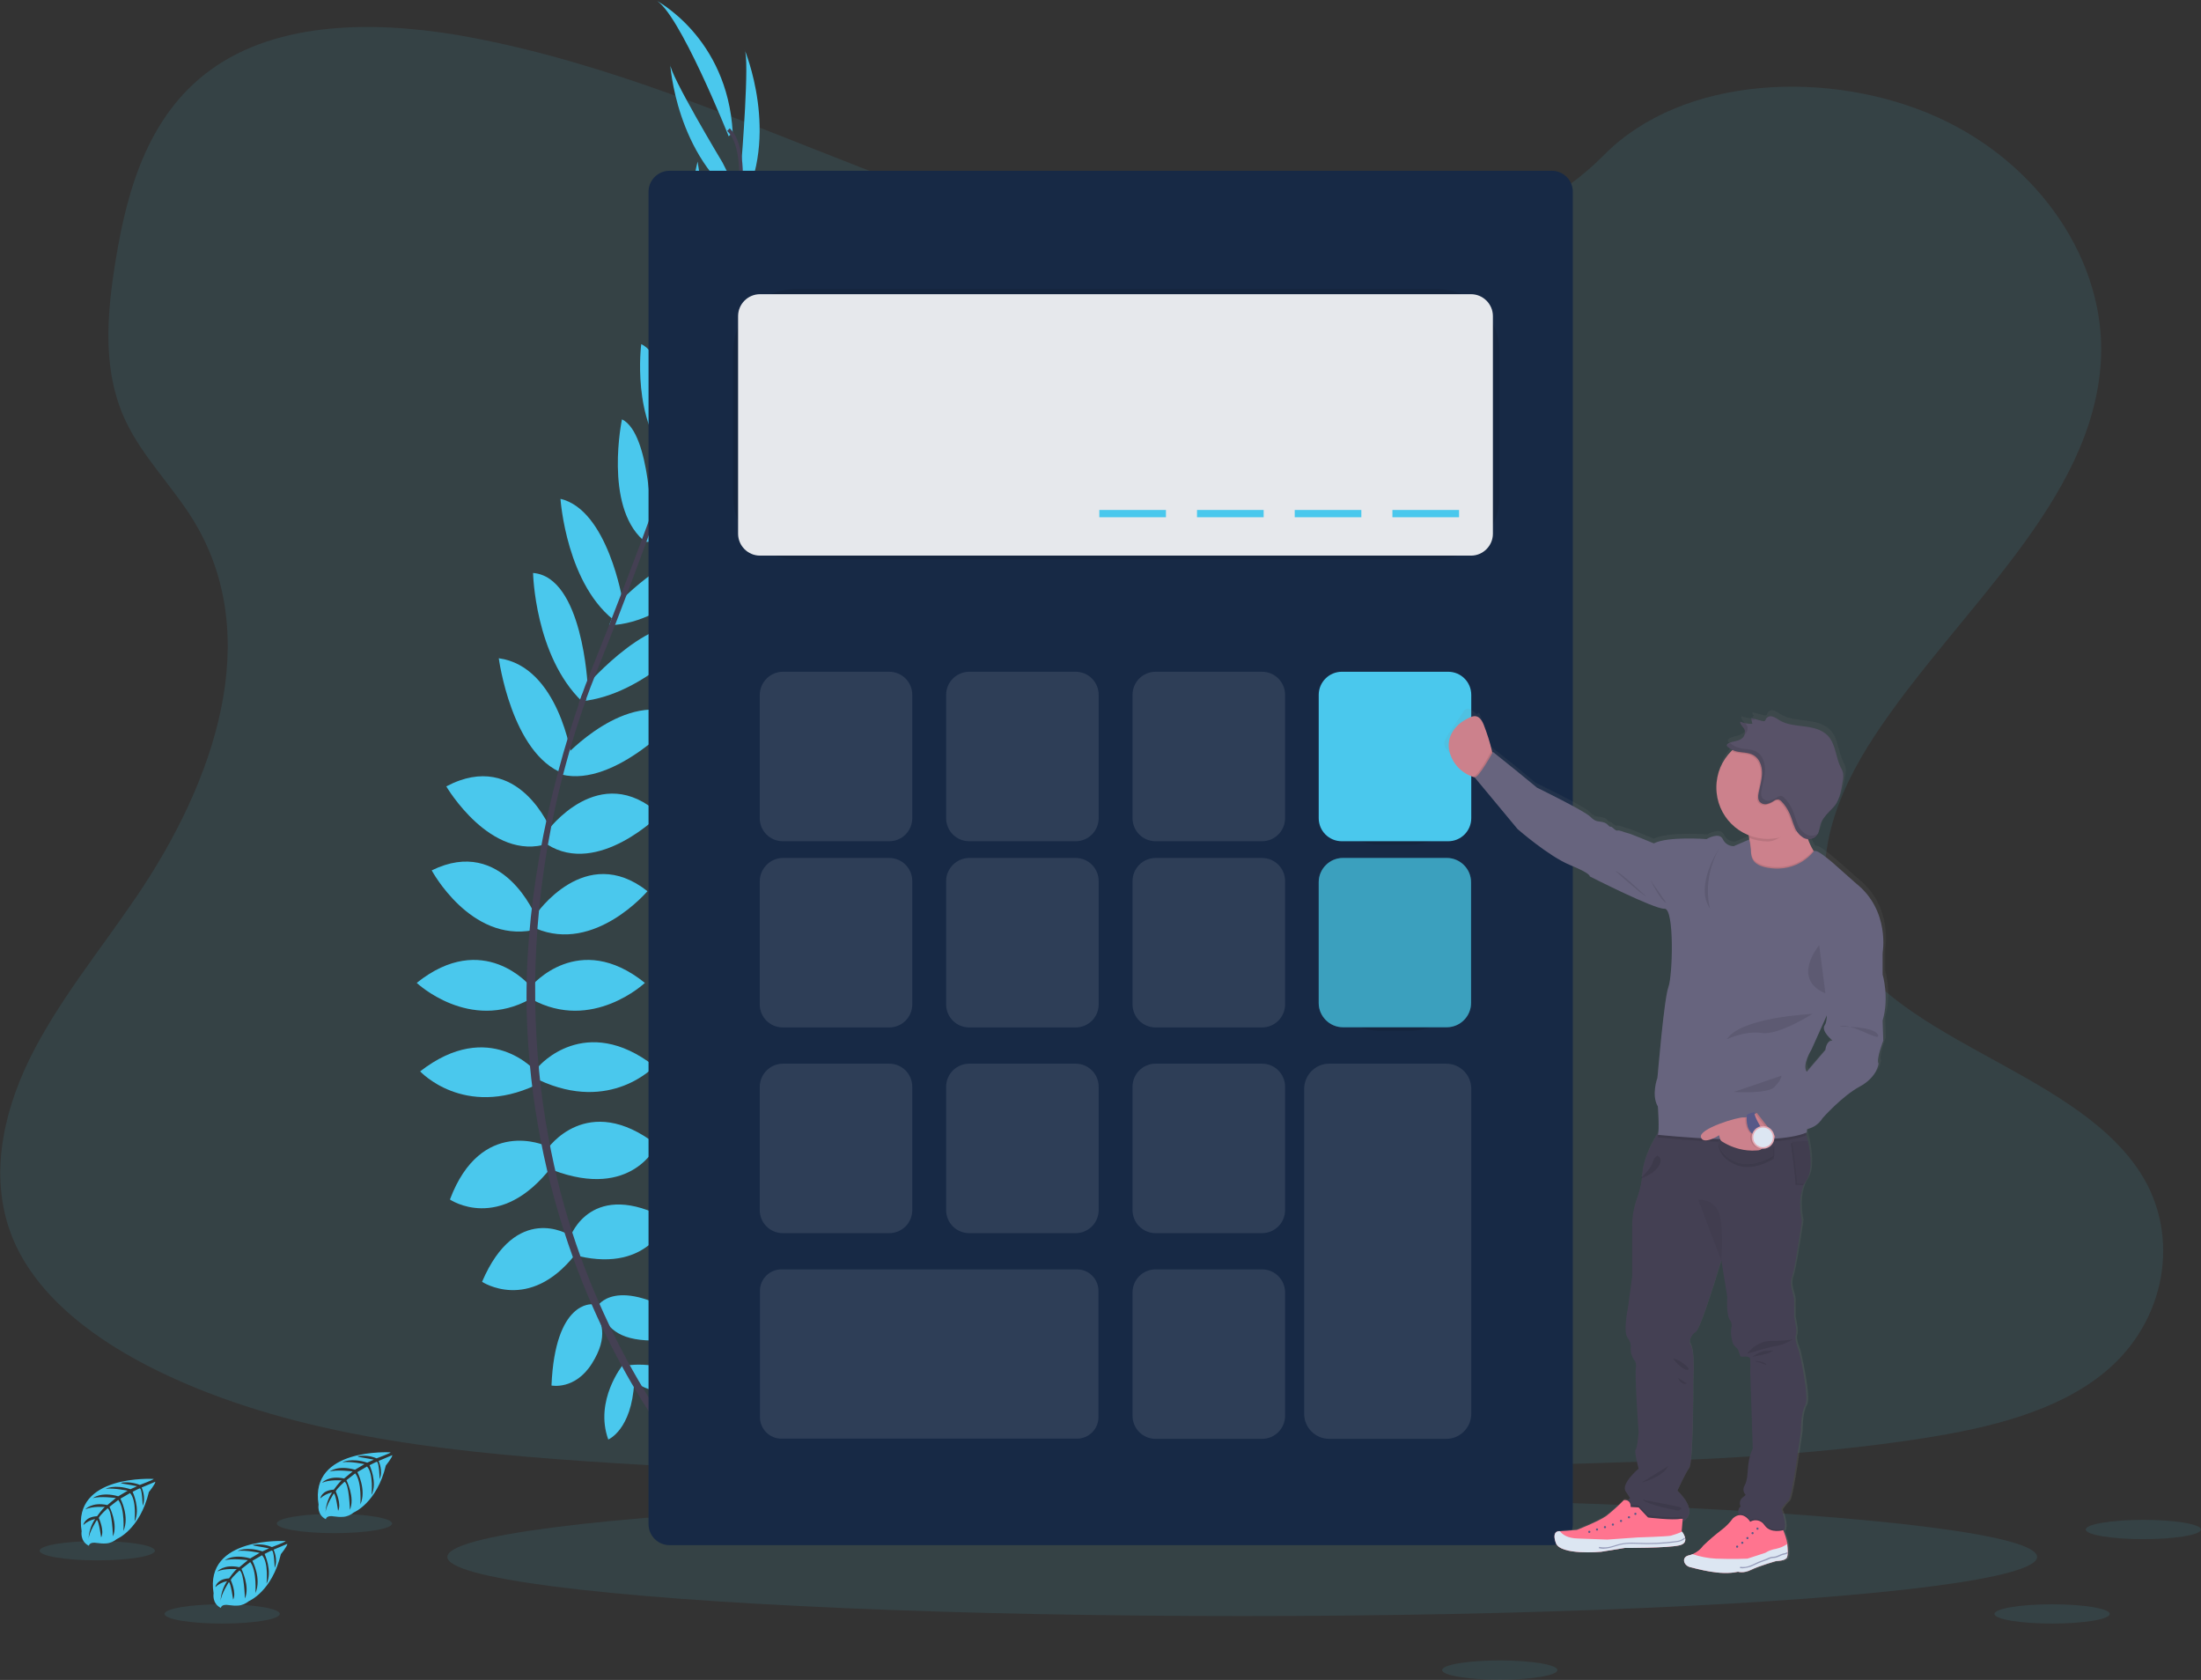 <?xml version="1.0" encoding="UTF-8"?> <svg xmlns="http://www.w3.org/2000/svg" xmlns:xlink="http://www.w3.org/1999/xlink" version="1.1" id="_x30_3431522-47b9-4239-bf4c-9446bb50bb61" x="0px" y="0px" viewBox="0 0 1027.3 784" style="enable-background:new 0 0 1027.3 784;" xml:space="preserve"><rect x="0" y="0" width="1027.3" height="784" fill="#333333" stroke="none"/> <style type="text/css"> .st0{opacity:0.1;fill:#4AC8ED;enable-background:new ;} .st1{fill:#4AC8ED;} .st2{fill:#444053;} .st3{fill:#172945;} .st4{opacity:0.1;enable-background:new ;} .st5{fill:#E6E8EC;} .st6{opacity:0.1;fill:#FFFFFF;enable-background:new ;} .st7{opacity:0.2;enable-background:new ;} .st8{fill:url(#SVGID_1_);} .st9{fill:#CC818C;} .st10{opacity:5.000000e-02;enable-background:new ;} .st11{fill:#FF748F;} .st12{fill:#575988;} .st13{fill:#DCE6F2;} .st14{opacity:0.5;fill:#575988;enable-background:new ;} .st15{fill:#67647E;} .st16{fill:#585268;} .st17{fill:#E4AAB4;} .st18{opacity:0.1;} </style> <path class="st0" d="M586.6,124c-64.7-2.2-126.4-23.1-185.2-46S284.2,29.8,221,17.7c-40.6-7.8-87.1-8.9-119.8,12.9 c-31.5,21-41.7,57.1-47.2,90.7c-4.1,25.3-6.5,51.8,4.8,75.5c7.8,16.4,21.7,30.2,31.4,45.9c33.5,54.7,9.8,122.2-26.4,175.6 c-17,25.1-36.7,49-49.9,75.7c-13.1,26.7-19.2,57.2-7.7,84.5c11.4,27,38.5,47.2,67.9,61.5c59.7,29,130,37.2,198.6,41.9 c151.8,10.4,304.5,5.9,456.7,1.4c56.3-1.7,112.9-3.4,168.3-12.1c30.8-4.8,62.6-12.5,84.9-31c28.4-23.5,35.4-63.4,16.4-92.9 c-31.9-49.5-120-61.8-142.3-114.9c-12.3-29.2,0.3-61.8,18.2-88.9c38.2-58.2,102.3-109.2,105.7-175.7c2.3-45.7-28.5-91.4-76.1-113 c-49.9-22.6-119.2-19.8-156,17.7C710.4,111.1,643.7,126,586.6,124z"></path> <ellipse class="st0" cx="579.8" cy="726.6" rx="371" ry="27.6"></ellipse> <path class="st1" d="M292.9,637.2c0,0,21-3.4,33.6,11.5c0,0-9.2,7.3-29.1-2.8L292.9,637.2z"></path> <path class="st1" d="M290.7,637c0,0-13.4,16.5-6.8,34.8c0,0,10.9-4.4,12.1-26.6L290.7,637z"></path> <path class="st1" d="M278.7,609.8c0,0,8.4-15.4,42,6.2c0,0-4.5,10.4-19.3,9.5S282.6,618,278.7,609.8z"></path> <path class="st1" d="M276.5,608.7c0,0-17.4-2-19.1,37.9c0,0,11,2.3,18.9-10.3S280.9,616.6,276.5,608.7z"></path> <path class="st1" d="M266.3,576.9c0,0,9.8-27.2,45.4-7.8c0,0-8.1,24.9-41.7,17.1L266.3,576.9z"></path> <path class="st1" d="M255.4,536.3c0,0,18.5-27.4,51.2-2c0,0-11.5,25.8-48.5,11.8L255.4,536.3z"></path> <path class="st1" d="M251.5,497.6c0,0,21.6-25.2,54,0c0,0-20.4,22.1-54,6.4V497.6z"></path> <path class="st1" d="M248.1,460.1c0,0,21.9-26.3,52.9-1.4c0,0-24.6,23.2-52.9,7.6V460.1z"></path> <path class="st1" d="M250.1,426.8c0,0,23-33.9,52.1-10.9c0,0-24.6,29.1-52.1,17.4V426.8z"></path> <path class="st1" d="M255.4,387.9c0,0,24.4-33.6,52.6-7.8c0,0-28.8,29.1-52.6,14V387.9z"></path> <path class="st1" d="M263.5,353.1c0,0,28.8-31.6,54-19c0,0-30.1,33.5-55.3,27.4L263.5,353.1z"></path> <path class="st1" d="M273.6,320.1c0,0,33.3-38.6,52.6-25.8c0,0-24.5,30-55,33L273.6,320.1z"></path> <path class="st1" d="M288.2,281.9c0,0,29.1-31.6,50.4-23.7c0,0-24.9,32.8-54.3,33.6L288.2,281.9z"></path> <path class="st1" d="M301.3,246.1c0,0,32.2-30.2,46.2-24.9c0,0-23.2,33.6-47.6,31.6L301.3,246.1z"></path> <path class="st1" d="M314.2,213c0,0,27.7-36.1,42.8-33.3c0,0-16.8,32.2-42.8,37V213z"></path> <path class="st1" d="M328.2,168.5c0,0,24.5-27.7,37.7-27.6c0,0-19.3,37-38.7,36.7L328.2,168.5z"></path> <path class="st1" d="M336.5,138.8l23.7-57.7c0,0,1.2,52.1-26.7,68.4L336.5,138.8z"></path> <path class="st1" d="M346.1,75.2c0,0,3.9-48.2,1.4-52.1c0,0,16.9,40-1.6,73.4L346.1,75.2z"></path> <path class="st1" d="M265.4,576.2c0,0-24.5-15.2-40.4,22c0,0,21.8,14.5,43.3-12.5L265.4,576.2z"></path> <path class="st1" d="M254.7,534.7c0,0-30.1-13.7-44.7,25.1c0,0,23.3,16,47.5-15.3L254.7,534.7z"></path> <path class="st1" d="M250.1,500c0,0-21.6-25.2-54,0c0,0,20.4,22.1,54,6.4V500z"></path> <path class="st1" d="M247.4,460.1c0,0-21.8-26.3-52.9-1.4c0,0,24.6,23.2,52.9,7.6V460.1z"></path> <path class="st1" d="M250.1,427.8c0,0-15.3-38-48.6-21.6c0,0,18,33.6,47.3,27.9L250.1,427.8z"></path> <path class="st1" d="M257.3,387.7c0,0-15.2-38.6-49-20.7c0,0,20.7,35.4,47.5,26.7L257.3,387.7z"></path> <path class="st1" d="M266.8,353.3c0,0-6-42.3-34-46.1c0,0,5.9,44.6,30.2,53.8L266.8,353.3z"></path> <path class="st1" d="M274.3,320.2c0,0-2.3-51-25.5-52.8c0,0,0.8,38.7,22.9,60L274.3,320.2z"></path> <path class="st1" d="M290.6,280.4c0,0-6.9-42.4-29-47.6c0,0,2.7,41.1,26.8,58L290.6,280.4z"></path> <path class="st1" d="M304,246.4c0,0-0.2-44.2-13.7-50.7c0,0-8.4,40,9.8,56.3L304,246.4z"></path> <path class="st1" d="M315.2,212.5c0,0-1.9-45.5-15.9-51.9c0,0-4.8,36,13.8,54.9L315.2,212.5z"></path> <path class="st1" d="M330.1,172.1c0,0-0.1-37-10.1-45.7c0,0-9.9,40.5,4.9,53.1L330.1,172.1z"></path> <path class="st1" d="M335.3,137l-9.7-61.6c0,0-13.2,50.5,10.2,72.7L335.3,137z"></path> <path class="st1" d="M337.2,75.8c0,0-24.9-41.4-24.4-46c0,0,2.6,43.4,34,65L337.2,75.8z"></path> <path class="st1" d="M340.1,63.6c0,0-23.5-58.8-34.2-63.6c0,0,33.6,17.1,36.1,61.9L340.1,63.6z"></path> <path class="st2" d="M327.1,177.9l-1.6-0.5c19.9-64.7,24.8-106,13.9-116.3l1.2-1.2C352.1,70.7,347.4,111.5,327.1,177.9z"></path> <path class="st2" d="M272.4,329.4l-2.4-0.8c2.1-5.9,4.4-12,6.8-17.9c20.7-51.7,38.3-99.7,49.7-136.6l2.1-1 c-11.3,36.9-28.6,86.8-49.4,138.5C276.8,317.5,274.5,323.5,272.4,329.4z"></path> <path class="st2" d="M322.5,685.7c-0.3-0.4-32.5-36.6-54.9-98.4c-13.1-36.2-20.5-74.3-21.7-112.8c-1.5-48.1,8.6-101.9,25.9-150.7 l1.9,2.2c-38.8,109.6-23.4,203.4-2.9,260c22.2,61.3,54,97.1,54.3,97.5L322.5,685.7z"></path> <path class="st1" d="M182.3,677.8c0,0-38-2.3-33.6,24.4c0,0-0.9,4.7,3.4,6.8c0,0,0.1-2,3.9-1.3c1.4,0.2,2.8,0.3,4.1,0.2 c1.9-0.1,3.6-0.9,5.1-2.1l0,0c0,0,10.7-4.4,14.9-21.9c0,0,3.1-3.8,3-4.8l-6.4,2.7c0,0,2.2,4.6,0.5,8.5c0,0-0.2-8.3-1.4-8.1 c-0.2,0-3.3,1.6-3.3,1.6s3.8,8.1,0.9,13.9c0,0,1.1-9.9-2.1-13.3l-4.5,2.6c0,0,4.4,8.3,1.4,15.1c0,0,0.8-10.4-2.4-14.5l-4.1,3.2 c0,0,4.1,8.2,1.6,13.8c0,0-0.3-12.1-2.5-13.1c0,0-3.6,3.2-4.1,4.5c0,0,2.8,6,1.1,9.1c0,0-1.1-8.1-2-8.1c0,0-3.6,5.4-3.9,9 c0.2-3.4,1.2-6.7,3.1-9.5c-2.1,0.4-4,1.4-5.5,2.8c0,0,0.5-3.8,6.3-4.1c0,0,3-4.1,3.7-4.3c0,0-5.8-0.5-9.2,1.1c0,0,3.1-3.6,10.3-2 l4-3.3c0,0-7.6-1-10.8,0.1c0,0,3.7-3.2,11.9-0.9l4.4-2.6c0,0-6.5-1.4-10.3-0.9c0,0,4.1-2.2,11.6,0.2l3.1-1.4c0,0-4.7-0.9-6.1-1.1 c-1.4-0.2-1.5-0.5-1.5-0.5c3-0.5,6.1-0.2,8.9,1C175.6,680.6,182.4,678.2,182.3,677.8z"></path> <path class="st1" d="M71.7,690.2c0,0-38-2.3-33.6,24.4c0,0-0.9,4.7,3.4,6.8c0,0,0.1-2,3.9-1.3c1.4,0.2,2.8,0.3,4.1,0.2 c1.9-0.1,3.6-0.9,5.1-2.1l0,0c0,0,10.7-4.4,14.9-21.9c0,0,3.1-3.8,3-4.8l-6.4,2.7c0,0,2.2,4.6,0.5,8.5c0,0-0.2-8.3-1.4-8.1 c-0.2,0-3.3,1.6-3.3,1.6s3.8,8.1,0.9,13.9c0,0,1.1-9.9-2.1-13.3l-4.5,2.6c0,0,4.4,8.3,1.4,15.1c0,0,0.8-10.4-2.4-14.5l-4.1,3.2 c0,0,4.1,8.2,1.6,13.8c0,0-0.3-12.1-2.5-13.1c0,0-3.6,3.2-4.1,4.5c0,0,2.8,6,1.1,9.1c0,0-1.1-8.1-2-8.1c0,0-3.6,5.4-3.9,9 c0.2-3.4,1.2-6.7,3.1-9.5c-2.1,0.4-4,1.4-5.5,2.8c0,0,0.6-3.8,6.4-4.1c0,0,3-4.1,3.7-4.3c0,0-5.8-0.5-9.2,1.1c0,0,3.1-3.6,10.3-2 l4-3.3c0,0-7.6-1-10.8,0.1c0,0,3.7-3.2,11.9-0.9l4.4-2.6c0,0-6.5-1.4-10.3-0.9c0,0,4.1-2.2,11.6,0.2l3.1-1.4c0,0-4.7-0.9-6.1-1.1 s-1.5-0.5-1.5-0.5c3-0.5,6.1-0.1,8.9,1C65.1,693,71.8,690.6,71.7,690.2z"></path> <path class="st1" d="M133.3,719.2c0,0-38-2.3-33.6,24.4c0,0-0.9,4.7,3.4,6.8c0,0,0.1-2,3.9-1.3c1.4,0.2,2.8,0.3,4.1,0.2 c1.9-0.1,3.6-0.9,5.1-2.1l0,0c0,0,10.7-4.4,14.9-21.9c0,0,3.1-3.8,3-4.8l-6.4,2.7c0,0,2.2,4.6,0.5,8.5c0,0-0.2-8.3-1.4-8.1 c-0.2,0-3.3,1.6-3.3,1.6s3.8,8.1,0.9,13.9c0,0,1.1-9.9-2.1-13.3l-4.5,2.6c0,0,4.4,8.3,1.4,15.1c0,0,0.8-10.4-2.4-14.5l-4.1,3.2 c0,0,4.1,8.2,1.6,13.8c0,0-0.3-12.1-2.5-13.1c0,0-3.6,3.2-4.1,4.5c0,0,2.8,6,1.1,9.1c0,0-1.1-8.1-2-8.1c0,0-3.6,5.4-3.9,9 c0.2-3.4,1.2-6.7,3.1-9.5c-2.1,0.4-4,1.4-5.5,2.8c0,0,0.6-3.8,6.4-4.1c0,0,2.9-4.1,3.7-4.3c0,0-5.8-0.5-9.2,1.1c0,0,3.1-3.6,10.3-2 l4-3.3c0,0-7.6-1-10.8,0.1c0,0,3.7-3.2,11.9-0.9l4.4-2.6c0,0-6.4-1.4-10.3-0.9c0,0,4.1-2.2,11.6,0.2l3.1-1.4c0,0-4.7-0.9-6.1-1.1 s-1.5-0.5-1.5-0.5c3-0.5,6.1-0.2,8.9,1C126.7,722.1,133.4,719.6,133.3,719.2z"></path> <ellipse class="st0" cx="103.7" cy="753.2" rx="26.9" ry="4.5"></ellipse> <ellipse class="st0" cx="957.8" cy="753.2" rx="26.9" ry="4.5"></ellipse> <ellipse class="st0" cx="700" cy="779.4" rx="26.9" ry="4.5"></ellipse> <ellipse class="st0" cx="1000.4" cy="713.8" rx="26.9" ry="4.5"></ellipse> <ellipse class="st0" cx="156.1" cy="711" rx="26.9" ry="4.5"></ellipse> <ellipse class="st0" cx="45.4" cy="723.7" rx="26.9" ry="4.5"></ellipse> <path class="st3" d="M312.5,79.7h411.8c5.4,0,9.8,4.4,9.8,9.8v621.8c0,5.4-4.4,9.8-9.8,9.8H312.5c-5.4,0-9.8-4.4-9.8-9.8V89.5 C302.7,84.1,307.1,79.7,312.5,79.7z"></path> <path class="st4" d="M371.4,134.9h299.3c16.1,0,29.2,13.1,29.2,29.2v67.7c0,16.1-13.1,29.2-29.2,29.2H371.4 c-16.1,0-29.2-13.1-29.2-29.2v-67.7C342.2,147.9,355.3,134.9,371.4,134.9z"></path> <path class="st5" d="M354.7,137.3h331.9c5.6,0,10.2,4.6,10.2,10.2v101.6c0,5.6-4.6,10.2-10.2,10.2H354.7c-5.6,0-10.2-4.6-10.2-10.2 V147.5C344.5,141.9,349.1,137.3,354.7,137.3z"></path> <path class="st6" d="M365.5,313.5H415c6,0,10.8,4.8,10.8,10.8v57.5c0,6-4.8,10.8-10.8,10.8h-49.6c-6,0-10.8-4.8-10.8-10.8v-57.5 C354.7,318.3,359.5,313.5,365.5,313.5z"></path> <path class="st6" d="M452.4,313.5H502c6,0,10.8,4.8,10.8,10.8v57.5c0,6-4.8,10.8-10.8,10.8h-49.6c-6,0-10.8-4.8-10.8-10.8v-57.5 C441.6,318.3,446.5,313.5,452.4,313.5z"></path> <path class="st6" d="M539.4,313.5h49.6c6,0,10.8,4.8,10.8,10.8v57.5c0,6-4.8,10.8-10.8,10.8h-49.6c-6,0-10.8-4.8-10.8-10.8v-57.5 C528.6,318.3,533.4,313.5,539.4,313.5z"></path> <path class="st4" d="M644.4,315.2h13.5c15.9,0,28.8,12.9,28.8,28.8v21.4c0,15.9-12.9,28.8-28.8,28.8h-13.5 c-15.9,0-28.8-12.9-28.8-28.8V344C615.5,328.1,628.4,315.2,644.4,315.2z"></path> <path class="st1" d="M626.3,313.5h49.6c6,0,10.8,4.8,10.8,10.8v57.5c0,6-4.8,10.8-10.8,10.8h-49.6c-6,0-10.8-4.8-10.8-10.8v-57.5 C615.5,318.3,620.4,313.5,626.3,313.5z"></path> <path class="st6" d="M365.5,400.4H415c6,0,10.8,4.8,10.8,10.8v57.5c0,6-4.8,10.8-10.8,10.8h-49.6c-6,0-10.8-4.8-10.8-10.8v-57.5 C354.7,405.3,359.5,400.4,365.5,400.4z"></path> <path class="st6" d="M452.4,400.4H502c6,0,10.8,4.8,10.8,10.8v57.5c0,6-4.8,10.8-10.8,10.8h-49.6c-6,0-10.8-4.8-10.8-10.8v-57.5 C441.6,405.3,446.5,400.4,452.4,400.4z"></path> <path class="st6" d="M539.4,400.4h49.6c6,0,10.8,4.8,10.8,10.8v57.5c0,6-4.8,10.8-10.8,10.8h-49.6c-6,0-10.8-4.8-10.8-10.8v-57.5 C528.6,405.3,533.4,400.4,539.4,400.4z"></path> <path class="st6" d="M365.5,496.4H415c6,0,10.8,4.8,10.8,10.8v57.5c0,6-4.8,10.8-10.8,10.8h-49.6c-6,0-10.8-4.8-10.8-10.8v-57.5 C354.7,501.2,359.5,496.4,365.5,496.4z"></path> <path class="st6" d="M452.4,496.4H502c6,0,10.8,4.8,10.8,10.8v57.5c0,6-4.8,10.8-10.8,10.8h-49.6c-6,0-10.8-4.8-10.8-10.8v-57.5 C441.6,501.2,446.5,496.4,452.4,496.4z"></path> <path class="st6" d="M539.4,496.4h49.6c6,0,10.8,4.8,10.8,10.8v57.5c0,6-4.8,10.8-10.8,10.8h-49.6c-6,0-10.8-4.8-10.8-10.8v-57.5 C528.6,501.2,533.4,496.4,539.4,496.4z"></path> <path class="st6" d="M539.4,592.4h49.6c6,0,10.8,4.8,10.8,10.8v57.5c0,6-4.8,10.8-10.8,10.8h-49.6c-6,0-10.8-4.8-10.8-10.8v-57.5 C528.6,597.2,533.4,592.4,539.4,592.4z"></path> <path class="st4" d="M644.4,402.1h13.5c15.9,0,28.8,12.9,28.8,28.8v21.4c0,15.9-12.9,28.8-28.8,28.8h-13.5 c-15.9,0-28.8-12.9-28.8-28.8v-21.4C615.5,415,628.4,402.1,644.4,402.1z"></path> <path class="st1" d="M626.8,400.4h48.5c6.2,0,11.3,5.1,11.3,11.3v56.4c0,6.2-5.1,11.3-11.3,11.3h-48.5c-6.2,0-11.3-5.1-11.3-11.3 v-56.4C615.5,405.5,620.6,400.4,626.8,400.4z"></path> <path class="st7" d="M626.8,400.4h48.5c6.2,0,11.3,5.1,11.3,11.3v56.4c0,6.2-5.1,11.3-11.3,11.3h-48.5c-6.2,0-11.3-5.1-11.3-11.3 v-56.4C615.5,405.5,620.6,400.4,626.8,400.4z"></path> <path class="st6" d="M364.7,592.4h138c5.5,0,10,4.5,10,10v59c0,5.5-4.5,10-10,10h-138c-5.5,0-10-4.5-10-10v-59 C354.7,596.9,359.2,592.4,364.7,592.4z"></path> <path class="st6" d="M620.4,496.4H675c6.4,0,11.7,5.2,11.7,11.7v151.7c0,6.4-5.2,11.7-11.7,11.7h-54.6c-6.4,0-11.7-5.2-11.7-11.7 V508.1C608.8,501.6,614,496.4,620.4,496.4z"></path> <rect x="649.9" y="238" class="st1" width="31.1" height="3.4"></rect> <rect x="604.3" y="238" class="st1" width="31.1" height="3.4"></rect> <rect x="558.7" y="238" class="st1" width="31.1" height="3.4"></rect> <rect x="513.1" y="238" class="st1" width="31.1" height="3.4"></rect> <linearGradient id="SVGID_1_" gradientUnits="userSpaceOnUse" x1="940.905" y1="-8.791" x2="940.905" y2="394.574" gradientTransform="matrix(1 0 0 -1 -163.35 725.256)"> <stop offset="0" style="stop-color:#808080;stop-opacity:0.25"></stop> <stop offset="0.54" style="stop-color:#808080;stop-opacity:0.12"></stop> <stop offset="1" style="stop-color:#808080;stop-opacity:0.1"></stop> </linearGradient> <path class="st8" d="M879.9,474.5c3.2-10.8,0-21.6,0-21.6v-10.2c0,0,3.7-19.9-12.7-32.7l-10.9-9.6c0,0-6.1-5.2-7.9-5.6 c-0.3-0.1-0.7-0.1-1-0.1l-0.3-0.2c-0.9-1.6-1.7-3.3-2.4-5c1.4,0.2,2.9-0.3,3.9-1.3c0.4-0.5,0.7-1,0.9-1.5l0,0 c0.6-1.4,0.7-3.1,1.3-4.6c0.5-1.2,1.1-2.3,2-3.3c-0.1,0.2-0.2,0.4-0.3,0.5c1.5-1.9,3.5-3.6,5-5.6c0.3-0.4,0.6-0.8,0.8-1.2 c-0.1,0.1-0.1,0.2-0.2,0.3c2-3.2,2.6-7.1,3.2-10.9c0.3-1.3,0.3-2.6,0.1-3.9c-0.3-0.9-0.6-1.7-1.1-2.5c-2.4-4.9-2.3-11-6.1-14.9 c-2.8-2.9-7.1-3.8-11.2-4.3s-8.3-0.8-11.8-2.9c-1-0.7-2-1.3-3.2-1.8c-1.2-0.4-2.5,0.1-3.1,1.2c-0.1,0.3-0.2,0.6-0.4,0.9 c-0.4,0.2-0.8,0.2-1.2,0.1l-5.4-1.4l0.1,0.3h-0.1l0.2,0.9c0.2,0,0.4,0.1,0.5,0.3l-0.9,1.3c-1.7,0-3.3-0.4-4.9-1c0,0.1,0,0.2,0,0.3 h-0.1c-0.1,1.5,1.6,2.5,2.2,3.9c0.2,0.6,0.2,1.3,0,1.9c-0.2,0.6-0.6,1.1-1,1.5c-1.9,1.9-4.4,1.5-6.6,2.7c-0.4,0.2-0.7,0.5-0.8,0.9 c-0.1,0.1-0.1,0.3-0.1,0.5c0.1,0.2,0.2,0.4,0.5,0.6c0.6,0.5,1.3,1,2.1,1.3c-0.2,0.2-0.4,0.4-0.6,0.6c-9.3,9.5-9.2,24.7,0.3,34.1 c2.3,2.3,5,4.1,8.1,5.2c0.1,0.4,0.1,0.9,0.2,1.3c0,0,0,0.1,0,0.1l0.1,0.6l-7.3,3.1c-2.2,0-4.3-1.3-5.2-3.4c-1.7-3.5-7.7,0-7.7,0 s-18.2-1.4-25,2c0,0-10.9-4.6-12.4-4.9s-3.8-1.5-4.9-1.2s-2.5-2-3.2-1.8s-1.1-1.5-3.5-2.1s-3.4,0.2-6.1-2.6s-25.1-13.5-25.1-13.5 l-10-8.3l-10.7-8.5l-0.2,0.4c-0.1-0.2-0.1-0.5-0.2-0.8c-1.1-4.2-2.4-8.4-4-12.5c-0.7-1.6-1-3.7-1.9-2.6c-0.6,0.7-1.5-0.8-3-1.8 c-1.1-0.8-2.7-0.5-3.5,0.6c-0.1,0.1-0.2,0.3-0.3,0.5l0,0c-8.3,13.1-11.3,14-6.5,18.8c4.3,4.3,7.2,8,10.7,9.2l0.4,0.1 c-0.1,0-0.2,0-0.2,0l20.4,24.3c0,0,14.7,12.8,24.8,16.9s9.3,5.3,9.3,5.3s30.6,15.5,35.4,15.2s3.8,31.8,1.8,37 c-2,5.2-5.2,42.6-5.2,42.6s-3.1,7.9,0.2,13.4c0,0,0.7,10.5,0.1,13c-2.8,4.3-6.8,11.6-7.4,19.1c0,0.4-0.1,0.8-0.1,1.2 c-0.2,0.2-0.4,0.4-0.7,0.6l0.7-0.2c-0.3,3.1-1,6.2-2,9.2c-1.6,4.2-2.5,8.6-2.5,13.1v24.2l-2,15c0,0-2.5,11.3,0,14 c1,1.3,1.5,3,1.3,4.7c-0.1,1.9,0.4,3.9,1.6,5.4c0.9,0.9,1.2,2.2,1,3.5c-0.8,2.6,1.2,30.6,1.2,30.6s-0.6,7.7-1.4,8.1s1.4,8.9,1.4,8.9 s-8.3,6.9-6.2,10.5l2.1,3.2l-0.6,0.5l-0.3,0.3c-0.6-0.4-1.4-0.5-2.1-0.4c-2.6,2.7-5.4,5.1-8.3,7.4c-3.7,2.7-13.9,6.6-13.9,6.6 l-8,0.7h-0.2c0,0-3.8-0.4-1.7,5.6S747,724,747,724l11.2-1.8c0,0,20,0.1,25.7-1.2c2.4-0.5,3-1.8,2.8-3.1l0,0l-0.1-0.1 c-0.3-1.2-0.8-2.4-1.6-3.3c0-0.1-0.1-0.1-0.1-0.2l0.4-4.1c8.5-4.9-2.4-14.5-2.4-14.5s3.7-8.1,5.6-10.7s1.9-41.4,1.9-41.4 s1-14-1.6-17.2c-0.1-2.1,1-4.2,2.9-5.3c1.9-1.3,7.6-19.1,12.1-33.8l2.8,17.4c0,0-0.6,8.3,1.2,10.8c0.7,0.9,1,2.1,0.8,3.2 c-0.4,2.3-0.3,4.7,0.4,7c0.2,1,0.7,1.8,1.5,2.5c1.6,0.8,1.7,3.7,2.3,4.3s4.4-0.9,4.6,1.4c0.1,2,0.1,3.9,0,5.9l1.2,36.1 c0,0-2,3-2.5,11c-0.2,3.4-0.8,5.3-1.5,6.5c-0.8,1.2-0.6,2.8,0.3,3.9l0.3,0.4l-1.5,1.2c-1.3,1-1.6,2.7-0.9,4.1 c-1,0.9-1.4,2.3-0.9,3.5c0.1,0.2,0.1,0.4,0.3,0.6c-1.1,0.2-2.2,0.7-3,1.5c-1.5,2.1-3.3,3.9-5.4,5.4c-3,2.3-5.9,4.8-8.6,7.4 c-1.3,1.8-3,3.1-5,4c-0.5,0.2-1,0.3-1.5,0.5c-4,0.8-2.8,5,0.5,5.7s14.1,4,22.5,2.1c0,0,2.5,1,6.2-0.9s11.9-4.1,11.9-4.1 s4.6,0,5.2-1.8c0.2-0.6,0.2-1.2,0.3-1.8l0.1-0.1l-0.1-0.1c0-1.4-0.1-2.7-0.3-4.1c-0.1-0.7-0.2-1.3-0.4-1.8c-0.4-1.5-1.1-3.5-1.4-4.3 c0.1-0.1,0.1-0.1,0.1-0.2c1.8-3-1.2-10.1-1.2-10.1c1-1.5,2.1-2.9,3.4-4.1c1.6-1.2,5.9-32.9,5.9-32.9s-0.2-8.1,2-11.8 s-3.1-25.8-3.1-25.8s-2.2-5.1-1.4-6.9s-0.8-8.5-0.8-8.5v-8c0-1-0.2-1.9-0.5-2.8c-0.6-1.9-1.6-5.5-0.5-8.1c1.4-3.7,4.7-26.2,4.7-26.2 s-2.5-9.9,1.2-17.8c0.3-0.6,0.6-1.2,1-1.8c2.8-4.3,1.9-12.1,0.6-18.3c-0.2-1-0.4-1.9-0.7-2.8c-0.1-0.4-0.2-0.7-0.3-1.1l0.4-0.2 c0,0,0-0.6,0.1-1.6c3.1-0.6,5.7-2.4,7.4-5.1c0,0,9.3-10.5,17.6-14.9s8.9-10.8,8.9-10.8c-1.2-2.1,2.2-10.8,2.2-10.8L879.9,474.5z M847.3,394.9L847.3,394.9z M852.9,488.5l-8.8,10.2v-0.1c-2.3-3.2,2.1-10.3,2.1-10.3l7.4-16.4c-0.1,2.1-0.3,4-1,4.8 c-2,2.7,3.7,7.3,3.7,7.3C853.2,484.1,852.9,488.5,852.9,488.5z"></path> <path class="st9" d="M697.3,354.2l-4.8,9.4c-1.5-0.1-3-0.4-4.5-0.9c-4.7-1.4-8.5-4.7-10.5-9.1c-4.3-9.5,2.8-15.7,6.1-17.5 s6.4-3.9,8.9,2.1c1.6,4.1,2.9,8.2,3.9,12.4C697,352.7,697.3,354.2,697.3,354.2z"></path> <path class="st9" d="M850.7,402.9l-7.7,11.5c0,0-36.4,17.4-29.5-3c3.1-9,3.4-15.6,2.9-20.1c0,0,0-0.1,0-0.1 c-0.7-5.7-2.9-8.2-2.9-8.2s35.5-18.2,30.2-5.8c-1.1,2.6-1.5,5.4-1.2,8.2c0.4,4,1.7,7.9,3.8,11.4C847.6,398.9,849,401,850.7,402.9z"></path> <path class="st2" d="M839.6,630.3c0,0,5.2,22,3,25.6s-2,11.7-2,11.7s-4.2,31.4-5.8,32.6c-1.3,1.2-2.5,2.5-3.4,4 c0,0,2.9,7.1,1.2,10.1c-0.3,0.4-0.7,0.8-1.2,1c-2.7,1.1-12.7-3.9-18.4-7c-1.6-0.9-2.1-2.8-1.3-4.4c0.2-0.3,0.4-0.6,0.7-0.9 c-0.7-1.4-0.3-3.1,0.9-4.1l1.5-1.2l-0.3-0.4c-0.9-1.1-1-2.6-0.3-3.9c0.7-1.1,1.3-3,1.5-6.4c0.4-7.9,2.4-10.9,2.4-10.9l-1.2-35.9 c0.1-1.9,0.1-3.9,0-5.8c-0.2-2.2-3.9-0.8-4.5-1.4s-0.7-3.5-2.3-4.3c-0.7-0.7-1.3-1.5-1.5-2.5c-0.7-2.3-0.9-4.7-0.4-7 c0.2-1.1-0.1-2.3-0.8-3.2c-1.8-2.4-1.2-10.7-1.2-10.7l-2.8-17.3c-4.4,14.7-10.1,32.3-11.9,33.6c-1.8,1.1-2.9,3.1-2.8,5.2 c2.6,3.2,1.6,17.1,1.6,17.1s0,38.5-1.9,41.1s-5.5,10.7-5.5,10.7s10.8,9.6,2.3,14.5H785c-8.7,4.8-26.6-8.7-26.6-8.7l1.9-1.9l0.5-0.5 l-2.1-3.2c-2.1-3.6,6.1-10.5,6.1-10.5s-2.2-8.5-1.4-8.9s1.4-8.1,1.4-8.1s-2-27.8-1.2-30.4c0.2-1.2-0.1-2.5-1-3.5 c-1.1-1.6-1.6-3.5-1.5-5.4c0.2-1.7-0.3-3.3-1.3-4.6c-2.4-2.6,0-13.9,0-13.9l2-14.9v-23.7c0-4.6,0.9-9.1,2.5-13.4 c1.2-3.5,2-7.1,2.2-10.7c0.7-7.6,4.8-15.1,7.5-19.3c1.5-2.2,2.5-3.6,2.5-3.6l64.5-2.5c0,0,1,2.9,2.1,6.9c0.2,0.9,0.4,1.8,0.7,2.8 c1.3,6.2,2.2,13.9-0.6,18.2c-0.4,0.6-0.7,1.2-1,1.8c-3.7,7.9-1.2,17.7-1.2,17.7s-3.2,22.4-4.6,26c-1,2.6-0.1,6.2,0.5,8 c0.3,0.9,0.4,1.8,0.5,2.8v8c0,0,1.6,6.7,0.8,8.5S839.6,630.3,839.6,630.3z"></path> <path class="st4" d="M842.6,551.3c-0.4,0.6-0.7,1.2-1,1.8l-3.6-0.2c0.3-1.9-2.1-19.4-2.1-19.4l7.3-0.4 C844.5,539.3,845.3,547,842.6,551.3z"></path> <path class="st2" d="M843.2,550.7c-0.4,0.6-0.7,1.2-1,1.8l-3.6-0.2c0.3-1.9-2.1-19.4-2.1-19.4l7.3-0.4 C845.1,538.7,845.9,546.4,843.2,550.7z"></path> <path class="st10" d="M843.2,550.7c-0.4,0.6-0.7,1.2-1,1.8l-3.6-0.2c0.3-1.9-2.1-19.4-2.1-19.4l7.3-0.4 C845.1,538.7,845.9,546.4,843.2,550.7z"></path> <path class="st4" d="M832.5,714.3c-0.3,0.4-0.7,0.8-1.2,1c-2.7,1.1-12.7-3.9-18.4-7c-0.7-0.4-1.2-1-1.5-1.8c3.2-0.6,5.4,3,5.4,3 c2.2-1.4,5.2-0.7,6.6,1.5c0,0,0,0.1,0.1,0.1c2.8,4.1,8.7,2.4,8.7,2.4L832.5,714.3z"></path> <path class="st11" d="M834.1,726.7c-0.6,1.8-5.1,1.8-5.1,1.8s-8.1,2.3-11.7,4.1s-6.1,0.9-6.1,0.9c-8.3,1.9-19-1.4-22.2-2.1 s-4.5-4.8-0.5-5.6c0.5-0.1,1-0.3,1.5-0.5c2-0.9,3.7-2.2,5-4c2.7-2.6,5.5-5,8.5-7.3c2-1.5,3.8-3.3,5.3-5.4c4.7-4.2,8.1,1.6,8.1,1.6 c2.2-1.4,5.2-0.7,6.6,1.5c0,0,0,0.1,0.1,0.1c2.8,4.1,8.7,2.3,8.7,2.3s1.1,2.7,1.6,4.7c0.1,0.5,0.2,1.1,0.4,1.8 C834.4,722.7,834.6,725.3,834.1,726.7z"></path> <circle class="st12" cx="820.3" cy="713.4" r="0.5"></circle> <circle class="st12" cx="815.6" cy="717.8" r="0.5"></circle> <circle class="st12" cx="810.8" cy="721.8" r="0.5"></circle> <circle class="st12" cx="813.2" cy="720" r="0.5"></circle> <circle class="st12" cx="818" cy="715.5" r="0.5"></circle> <path class="st13" d="M834.1,726.7c-0.6,1.8-5.1,1.8-5.1,1.8s-8.1,2.3-11.7,4.1s-6.1,0.9-6.1,0.9c-8.3,1.9-19-1.4-22.2-2.1 s-4.5-4.8-0.5-5.6c0.5-0.1,1-0.3,1.5-0.5c3.5,1.2,7.2,1.9,10.9,2.1c8.2,0.3,14.7,0,14.7,0l8.3-2.7c1.6-1,3.3-1.6,5.1-1.9 c1.8-0.4,3.6-1.1,5.1-2.2C834.4,722.7,834.6,725.3,834.1,726.7z"></path> <path class="st14" d="M813.5,731.9c-0.5,0-0.9,0-1.4-0.1l0.1-0.6c1.7,0.3,3.4,0,5-0.7c0.7-0.3,1.5-0.6,2.2-1s1.7-0.8,2.6-1.1 l0.8-0.3c0.5-0.2,0.9-0.3,1.3-0.5c0.2-0.1,0.5-0.2,0.7-0.3c0.6-0.3,1.2-0.5,1.9-0.7c0.3-0.1,0.7-0.1,1-0.1c0.3,0,0.6-0.1,0.9-0.1 c0.6-0.2,1.2-0.4,1.8-0.7c0.6-0.3,1.2-0.5,1.9-0.7l0.4-0.1c0.5,0,0.9-0.2,1.3-0.5l0.5,0.4c-0.5,0.4-1,0.6-1.7,0.7l-0.4,0.1 c-0.6,0.1-1.2,0.4-1.8,0.7c-0.6,0.3-1.2,0.5-1.9,0.7c-0.3,0.1-0.7,0.1-1,0.1c-0.3,0-0.6,0.1-0.9,0.1c-0.6,0.2-1.2,0.4-1.7,0.7 l-0.8,0.3c-0.5,0.2-0.9,0.3-1.4,0.5l-0.8,0.3c-0.9,0.3-1.7,0.7-2.6,1.1s-1.5,0.7-2.2,1C816.2,731.5,814.8,731.8,813.5,731.9z"></path> <path class="st4" d="M815.4,631.8c0,0,4.2-6,11.3-6S837,625,837,625s-4.6,2.7-7.8,3.1S815.4,631.8,815.4,631.8z"></path> <path class="st4" d="M817.8,633.2c0,0,3.8-2.6,5.9-2.7s4-0.3,4-0.3c-1,0.7-2.1,1.3-3.3,1.6C822.7,632.3,817.8,633.2,817.8,633.2z"></path> <path class="st4" d="M818.7,635c0,0,5.7,0.5,5.7,2"></path> <path class="st4" d="M765.6,550c0.3,0,5.4-5.3,5.7-7.4c0.3-1.3,1.1-2.5,2.2-3.3c0,0,3.3,1.3,0.4,5.3S765.6,550,765.6,550z"></path> <path class="st4" d="M843.7,377.2c-1.2,2.7-2.2,3-2,5.6c-1.3,1.4-2.9,2.7-4.6,3.6c-3.6,2.1-7.5,6.3-12,6.3c-3,0-6-0.6-8.8-1.7 c-0.7-5.7-2.9-8.2-2.9-8.2S849,364.8,843.7,377.2z"></path> <path class="st9" d="M849.1,367.5c0,13.3-10.7,24-24,24s-24-10.7-24-24s10.7-24,24-24S849.1,354.3,849.1,367.5z"></path> <path class="st4" d="M850.7,402.9l-7.7,11.5c0,0-36.4,17.4-29.5-3c3.1-9,3.4-15.6,2.9-20.1h0.1c0.4,1.5,0.7,3.1,0.7,4.6 c0.1,3.1,0.2,7.1,8,8.4c13,2.2,19.9-5.9,21.2-7.5C847.6,399,849,401,850.7,402.9z"></path> <path class="st4" d="M697.3,354.2l-4.8,9.4c-1.5-0.1-3-0.4-4.5-0.9l-0.4-0.5c2,0.8,8.6-11.8,8.6-11.8l0.2,0.2 C697,352.7,697.3,354.2,697.3,354.2z"></path> <path class="st4" d="M843.1,529.8c-15.6,6.8-69.4,1-69.4,1c0.2-0.6,0.3-1.2,0.3-1.8c1.5-2.2,2.5-3.6,2.5-3.6l64.5-2.5 C841,522.9,842,525.8,843.1,529.8z"></path> <path class="st15" d="M816.4,391.8l-7.2,3.1c-2.2,0-4.2-1.3-5.1-3.3c-1.7-3.5-7.6,0-7.6,0s-18-1.4-24.6,2c0,0-10.7-4.5-12.2-4.8 s-3.8-1.5-4.8-1.2s-2.4-2-3.2-1.8s-1.1-1.5-3.5-2.1s-3.3,0.1-6-2.6s-24.8-13.5-24.8-13.5l-10-8.2l-10.6-8.5c0,0-6.7,12.5-8.6,11.8 l20.1,24.2c0,0,14.5,12.7,24.5,16.8s9.2,5.3,9.2,5.3s30.2,15.4,34.9,15.1s3.8,31.6,1.8,36.7s-5.1,42.3-5.1,42.3s-3,7.9,0.2,13.3 c0,0,0.8,11.2,0,13.2c0,0,54.2,5.8,69.5-1.1c0,0,2.3-25.1,0-28.3s2.1-10.2,2.1-10.2l9.7-21.6l23.6-23.7c0,0,3.6-19.8-12.5-32.5 l-10.7-9.5c0,0-6-5.2-7.8-5.5s-1.1,0-1.1,0s-7,10.2-21.4,7.8c-7.8-1.3-7.9-5.3-8-8.4C817,394.9,816.8,393.3,816.4,391.8z"></path> <path class="st4" d="M845.9,473.2c0,0-33.3,1.4-39.9,11.8c0,0,8.6-4.1,16.3-2.9S845.9,473.2,845.9,473.2z"></path> <path class="st4" d="M809.2,509.6c0,0,15.7,1.1,19-2.3s3.3-5.3,3.3-5.3L809.2,509.6z"></path> <path class="st4" d="M849.1,441.1c0,0-13.3,15.7,2.9,22.5L849.1,441.1z"></path> <path class="st4" d="M770.4,410.8c0,0,4.8,9.9,7.3,10.5L770.4,410.8z"></path> <path class="st4" d="M754,406.5c0,0,12.1,10.9,14.4,11.9C768.4,418.5,755.9,406.5,754,406.5z"></path> <path class="st4" d="M802.3,396.1c0,0-11.6,17.4-4.1,28C798.2,424.1,794,411.5,802.3,396.1z"></path> <path class="st9" d="M831.6,527.7l-3.6,3.3l-0.5,0.5l-4.1,3.9c-0.3,0.2-0.6,0.4-0.9,0.6c-16.8,12-20.1-6.2-20.1-6.2 s-7.4,4.8-8.5,0.9s17.2-9.5,20-9.2c0.2,0,0.5,0,0.7,0c1.3-0.2,2.6-0.7,3.8-1.3l0.8-0.4c0.9-0.5,1.8-1.1,2.7-1.7L831.6,527.7z"></path> <path class="st4" d="M849.7,367.5c0,8.5-4.4,16.3-11.7,20.7c-0.3-0.6-0.6-1.1-0.9-1.8c-0.9-2-1.4-4.2-2.3-6.2c-1-2.2-2.3-4.2-4-5.9 c-0.3-0.3-0.7-0.6-1.1-0.7c-0.8-0.1-1.6,0.1-2.2,0.6c-1,0.7-2.2,1.2-3.3,1.5c-1.2,0.3-2.5-0.1-3.4-1c-0.9-1.1-0.8-2.8-0.5-4.2 c0.6-3.1,1.6-6.2,1.6-9.4s-1.2-6.6-4-8.2c-2.4-1.4-5.5-1-8.2-1.8c-0.4-0.1-0.8-0.3-1.2-0.4c9.2-9.5,24.4-9.7,33.9-0.4 C847.1,354.8,849.7,361,849.7,367.5z"></path> <path class="st16" d="M806.8,346.9c-0.4,0.2-0.9,0.6-0.8,1.1c0.1,0.2,0.2,0.4,0.4,0.6c1.1,0.9,2.4,1.6,3.8,2 c2.7,0.7,5.8,0.4,8.2,1.8c2.8,1.6,4,5,4,8.2s-1,6.3-1.6,9.4c-0.3,1.4-0.4,3.1,0.5,4.2c0.9,0.9,2.1,1.3,3.4,1 c1.2-0.3,2.3-0.8,3.3-1.5c0.6-0.5,1.4-0.7,2.2-0.6c0.4,0.2,0.8,0.4,1.1,0.7c1.7,1.7,3,3.7,4,5.9c0.9,2,1.4,4.1,2.3,6.2 c0.7,2.1,2.2,3.8,4,5c1.9,1.1,4.6,1,6.1-0.6s1.4-3.9,2.1-5.9c1.2-3.4,4.5-5.6,6.7-8.5c2.3-3.3,3-7.5,3.6-11.5 c0.3-1.3,0.3-2.6,0.1-3.9c-0.3-0.8-0.6-1.7-1.1-2.4c-2.3-4.8-2.3-10.9-6-14.8c-2.8-2.9-7-3.8-11-4.3s-8.2-0.8-11.6-2.9 c-1-0.7-2-1.3-3.2-1.7c-1.2-0.4-2.5,0.1-3.1,1.2c-0.1,0.3-0.2,0.6-0.4,0.8c-0.4,0.2-0.8,0.2-1.2,0.1l-5.3-1.4l0.6,2.7 c-1.9,0.1-3.9-0.3-5.7-1c-0.1,1.5,1.6,2.5,2.1,3.9c0.4,1.3,0,2.7-1,3.7C811.4,346.1,809,345.7,806.8,346.9z"></path> <path class="st4" d="M785.3,708l-0.2,2.4H785c-8.7,4.8-26.6-8.7-26.6-8.7l1.9-1.9c0.6,0.7,0.9,1.6,0.8,2.5l3.7,0.2l4.4,4.7 c0,0,11.8,1.4,15.1,0.6L785.3,708z"></path> <path class="st11" d="M783.8,721.2c-5.6,1.3-25.4,1.2-25.4,1.2l-11.1,1.8c0,0-19,1.8-21.1-4.1s1.7-5.5,1.7-5.5h0.2l7.9-0.6 c0,0,10-3.9,13.7-6.5c2.9-2.3,5.6-4.7,8.2-7.4c0,0,3.3-0.6,3.2,3.2l3.7,0.2l4.4,4.7c0,0,11.8,1.4,15.1,0.6h1.1l-0.5,5.8l0.1,0.2 C785.7,715.6,788.8,720.1,783.8,721.2z"></path> <circle class="st12" cx="763.3" cy="706.5" r="0.5"></circle> <circle class="st12" cx="749.1" cy="712.7" r="0.5"></circle> <circle class="st12" cx="741.8" cy="714.9" r="0.5"></circle> <circle class="st12" cx="752.8" cy="711.5" r="0.5"></circle> <circle class="st12" cx="745.4" cy="713.8" r="0.5"></circle> <circle class="st12" cx="756.6" cy="709.8" r="0.5"></circle> <circle class="st12" cx="760.3" cy="708.1" r="0.5"></circle> <path class="st13" d="M783.8,721.2c-5.6,1.3-25.4,1.2-25.4,1.2l-11.1,1.8c0,0-19,1.8-21.1-4.1s1.7-5.5,1.7-5.5h0.2 c1.2,1.6,3.6,3.3,8.4,3.4l13.7,0.5l14.2-1c0,0,13.3-0.4,15.4-0.8c1.8-0.5,3.6-1.1,5.3-1.9C785.7,715.6,788.8,720.1,783.8,721.2z"></path> <path class="st14" d="M748.4,722.8c-0.8,0-1.5-0.1-2.2-0.3l0.2-0.6c1.9,0.4,3.8,0.3,5.6-0.2c0.7-0.2,1.3-0.4,2-0.6 c1.2-0.4,2.4-0.7,3.7-0.9c2-0.3,4.1-0.3,6.1-0.2h0.4c6.1,0.3,12.1,0,18.1-0.8c1.4-0.1,2.8-0.6,3.9-1.6l0.4,0.4 c-1.2,1-2.7,1.6-4.2,1.7c-6,0.9-12.2,1.1-18.3,0.8h-0.4c-2-0.1-4-0.1-6,0.2c-1.2,0.2-2.4,0.5-3.6,0.9c-0.7,0.2-1.3,0.4-2,0.6 C750.8,722.6,749.6,722.7,748.4,722.8z"></path> <path class="st4" d="M831.6,527.7l-3.6,3.3l-8.8-11.3c0.9-0.5,1.8-1.1,2.7-1.7L831.6,527.7z"></path> <path class="st15" d="M871.7,435l7,9.7v10.1c0,0,3.2,10.7,0,21.5l0.3,9.4c0,0-3.4,8.6-2.2,10.7c0,0-0.6,6.3-8.8,10.7 s-17.4,14.8-17.4,14.8s-3.5,6.7-12.8,5.1l-8.9,3.8l-10.3-13.2l13.9-7.6c0,0,4.8-6.5,7.7-6.2l11.8-13.8c0,0,0.3-4.4,3.3-4.4 c0,0-5.6-4.5-3.6-7.2s0.3-14.8,0.3-14.8L871.7,435z"></path> <path class="st4" d="M858.7,479.1c0,0,15.9-0.3,17.8,3.8S863.5,476.8,858.7,479.1z"></path> <path class="st4" d="M827.6,530.8c0,0.3,0,0.5-0.1,0.8c-0.4,2.5-2.5,4.4-5,4.5h-0.3c-2.9,0-5.3-2.4-5.3-5.3v0c0-0.6,0.1-1.2,0.3-1.7 c-2.5-2-2.7-5.7-2.6-7.5c1.3-0.2,2.6-0.7,3.8-1.3c0.7,1.9,1.5,3.7,2.6,5.4c0.4-0.1,0.8-0.1,1.2-0.2 C825.2,525.4,827.6,527.8,827.6,530.8C827.6,530.7,827.6,530.7,827.6,530.8z"></path> <path class="st12" d="M818.9,519c0,0-3.6,0.8-3.6,1.5s-0.8,6.5,3.1,9s3.5-3.4,3.5-3.4S818.6,520.9,818.9,519z"></path> <circle class="st17" cx="822.9" cy="530.8" r="5.3"></circle> <circle class="st13" cx="822.9" cy="530.8" r="4.6"></circle> <path class="st4" d="M802.1,532.8c0,0,11.3,9.4,25.8,3.4v4.5c0,0-9.7,6.7-18.4,2.6S802.1,532.8,802.1,532.8z"></path> <path class="st4" d="M802.1,531.6c0,0,11.3,9.4,25.8,3.4v4.5c0,0-9.7,6.7-18.4,2.6S802.1,531.6,802.1,531.6z"></path> <path class="st2" d="M802.1,531.6c0,0,11.3,9.4,25.8,3.4v4.5c0,0-9.7,6.7-18.4,2.6S802.1,531.6,802.1,531.6z"></path> <path class="st10" d="M802.4,531.6c0,0,11.3,9.4,25.8,3.4v4.5c0,0-9.7,6.7-18.4,2.6S802.4,531.6,802.4,531.6z"></path> <path class="st4" d="M766.6,699.9c0,0,15.1,2.8,17.3,3.4s-0.6,1.7-0.6,1.7S769.5,702.5,766.6,699.9z"></path> <path class="st4" d="M766.2,691.9c0.2,0,10.3-2.8,12.4-7.7"></path> <path class="st4" d="M780.9,634.1c0,0,4.1,5.3,6.7,5.2S783.2,633.9,780.9,634.1z"></path> <path class="st4" d="M783.1,643c0,0,1.7,3.8,4.2,2.6"></path> <path class="st10" d="M792.7,560l10.7,28.3c0,0,1.5-18.2-1.7-23.6C799.9,561.4,796.3,559.6,792.7,560z"></path> <g class="st18"> <path d="M819,336l-0.1-0.4l-1.7-0.5l0.2,0.8C817.9,336,818.5,336,819,336z"></path> <path d="M814.3,342.8l0.2-0.2c1-0.9,1.4-2.4,1-3.7c-0.2-0.5-0.5-1-0.9-1.4c-0.8-0.2-1.7-0.4-2.5-0.7c-0.1,1.5,1.6,2.5,2.1,3.9 C814.5,341.4,814.5,342.1,814.3,342.8z"></path> <path d="M842.9,389.3c-1.9-1.2-3.3-2.9-4-5c-0.8-2-1.4-4.2-2.2-6.2c-1-2.2-2.3-4.2-4-5.9c-0.3-0.3-0.7-0.6-1.1-0.7 c-0.8-0.1-1.6,0.1-2.2,0.6c-1,0.7-2.2,1.2-3.3,1.5c-1.2,0.3-2.5-0.1-3.4-1c-0.9-1.1-0.8-2.8-0.5-4.2c0.6-3.1,1.6-6.2,1.6-9.4 s-1.2-6.6-4-8.2c-2.4-1.4-5.5-1-8.2-1.8c-1.4-0.4-2.7-1-3.8-2c-0.1-0.1-0.1-0.1-0.2-0.2c-0.2,0.1-0.4,0.2-0.7,0.3 c-0.4,0.2-0.9,0.6-0.8,1.1c0.1,0.2,0.2,0.4,0.5,0.6c1.1,0.9,2.4,1.6,3.8,2c2.7,0.7,5.7,0.4,8.2,1.8c2.8,1.6,4,5,4,8.2 s-1,6.3-1.6,9.4c-0.3,1.4-0.4,3.1,0.5,4.2c0.9,0.9,2.1,1.3,3.4,1c1.2-0.3,2.3-0.8,3.3-1.5c0.6-0.5,1.4-0.7,2.2-0.6 c0.4,0.2,0.8,0.4,1.1,0.7c1.7,1.7,3,3.7,4,5.9c0.9,2,1.4,4.1,2.3,6.2c0.7,2.1,2.2,3.8,4,5c1.9,1.1,4.6,1,6-0.6 c0.4-0.4,0.7-1,0.9-1.5C846.9,390.2,844.7,390.3,842.9,389.3z"></path> <path d="M851.5,381.6c1.5-1.9,3.5-3.5,4.9-5.5c0.3-0.4,0.5-0.8,0.8-1.2C855.4,377.1,852.9,379,851.5,381.6z"></path> </g> </svg> 